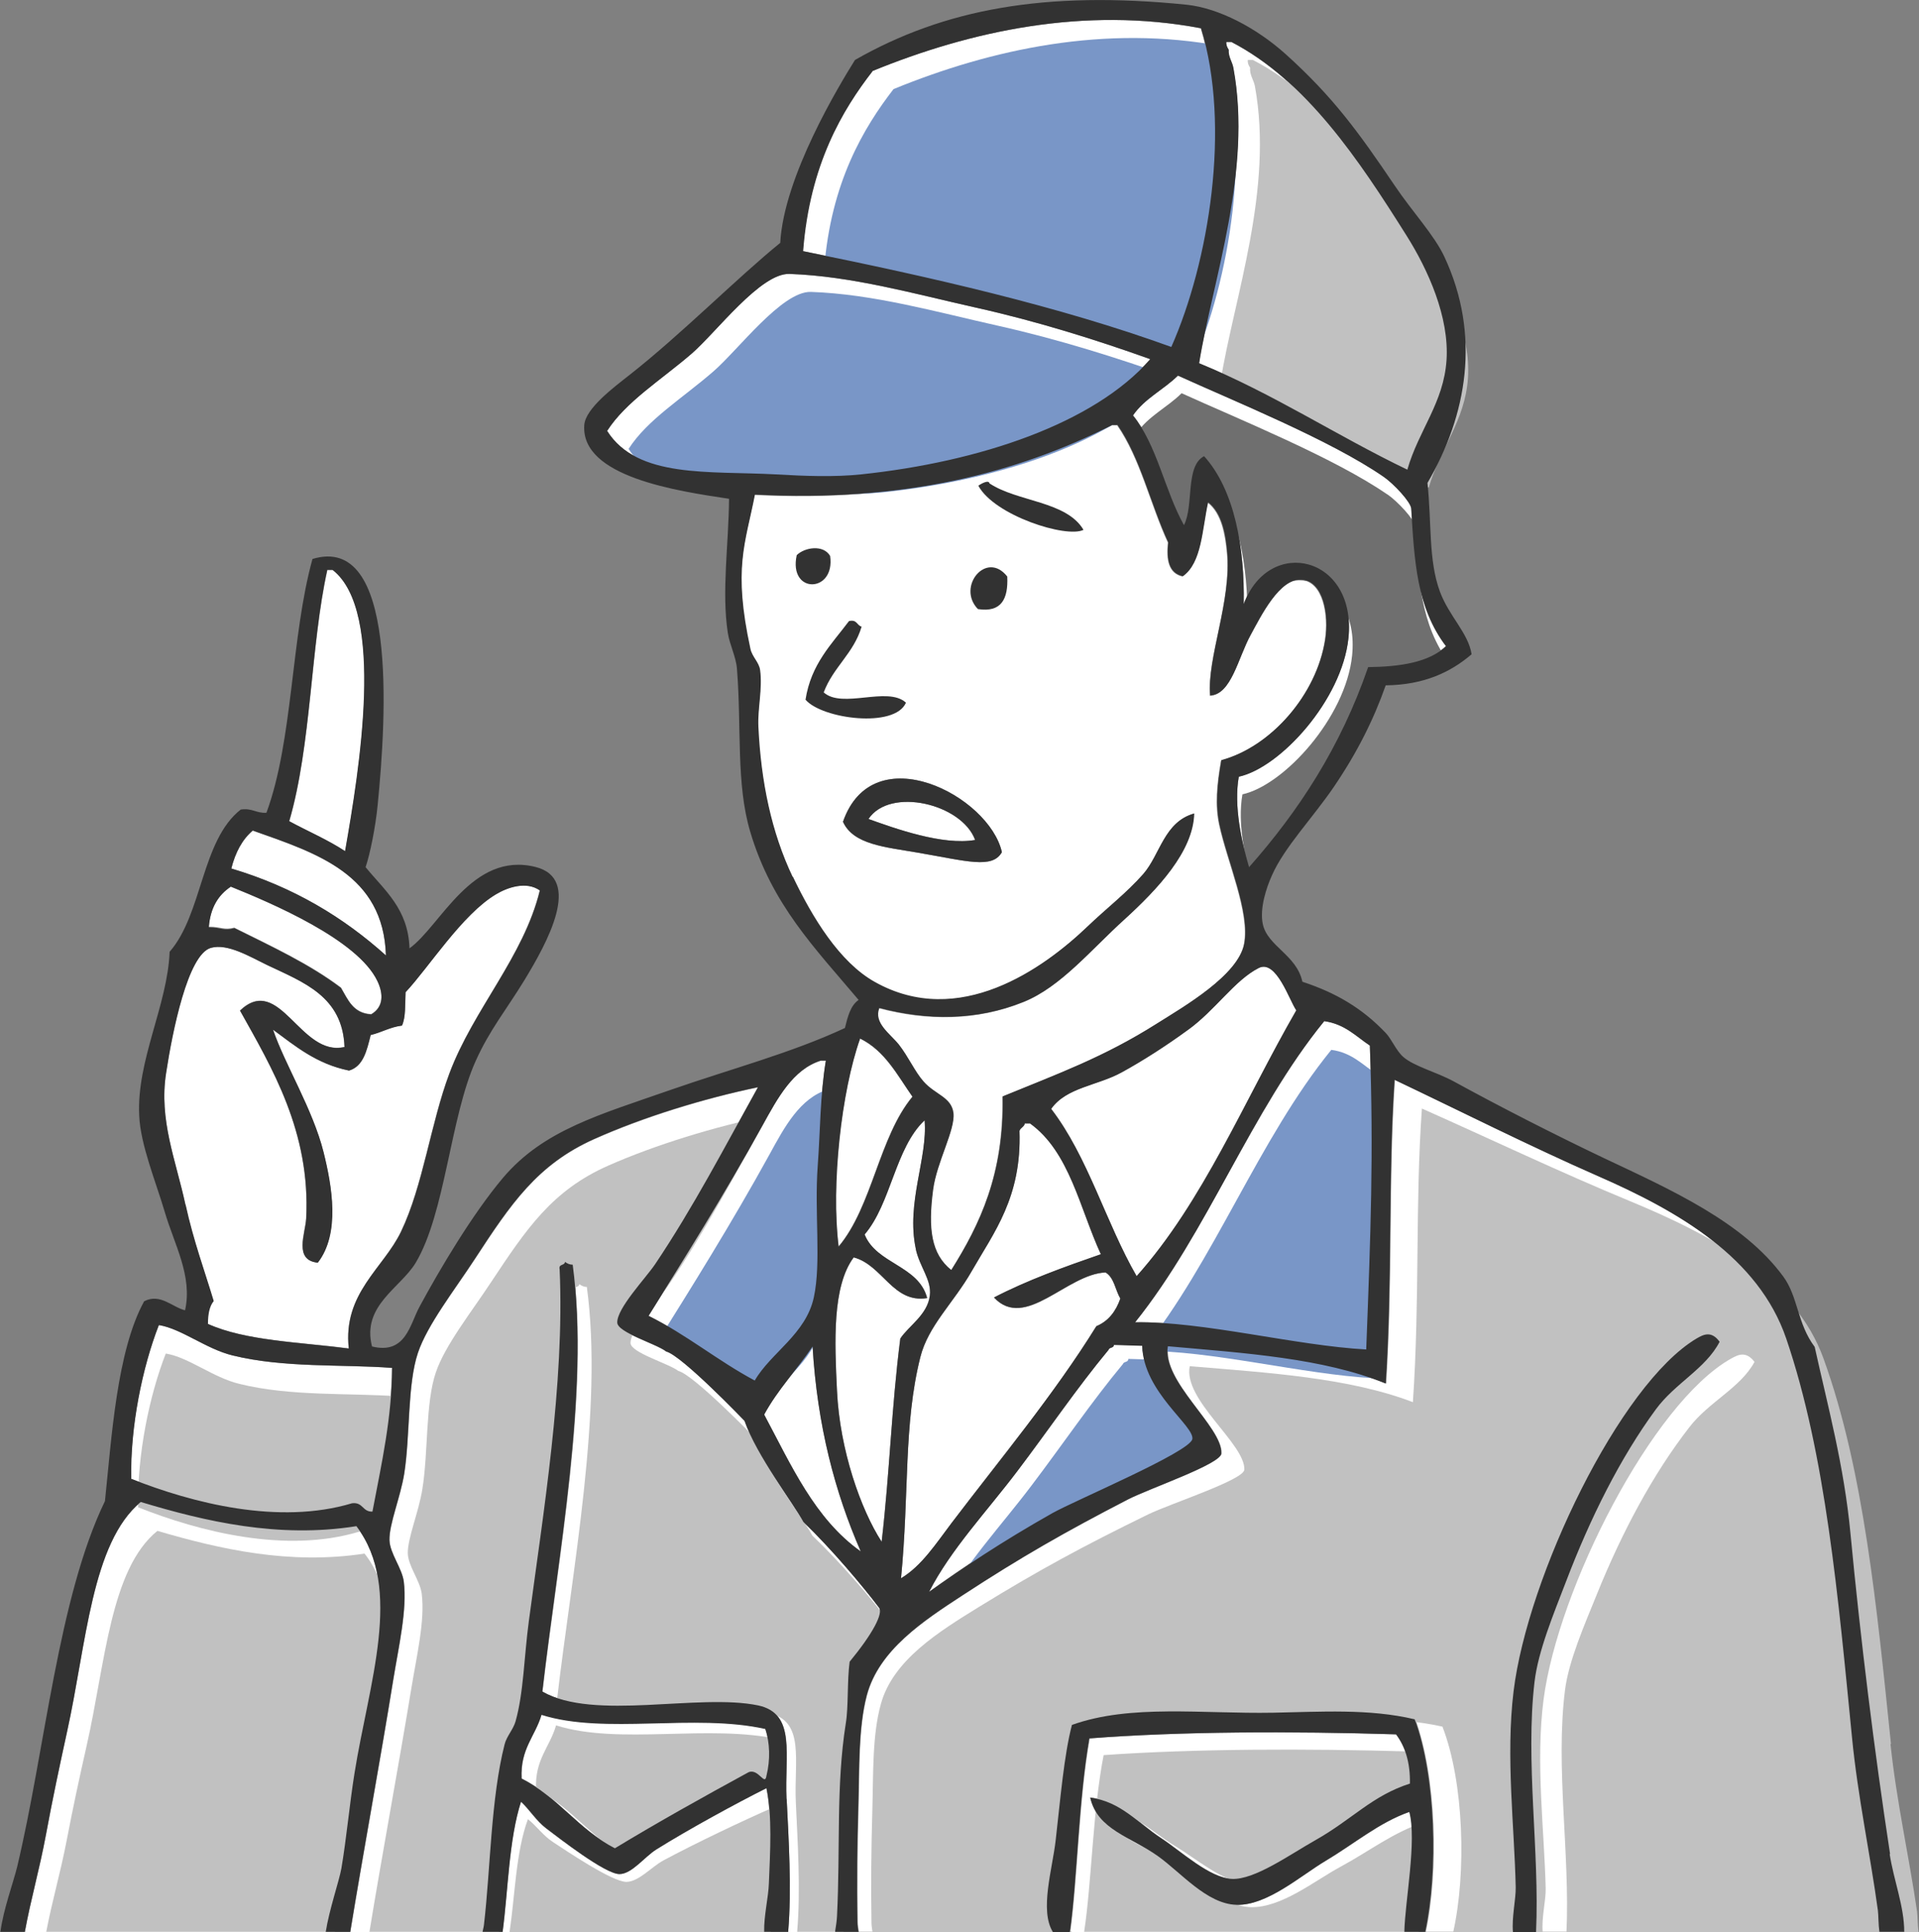 <?xml version="1.0" encoding="UTF-8"?><svg id="_レイヤー_2" xmlns="http://www.w3.org/2000/svg" viewBox="0 0 89.6 90.21"><rect x="0" y="0" width="89.6" height="90.21" fill="#808080" stroke="none"/><defs><style>.cls-1{fill:#fff;}.cls-2{fill:#c1c1c1;}.cls-3{fill:#323232;}.cls-4{fill:#6f6f6f;}.cls-5{fill:#7996c7;}</style></defs><g id="_イラスト"><g><path class="cls-1" d="M25.29,80.06c-.29,1.01-1,1.59-.93,2.98,1.7,.85,2.66,2.4,4.36,3.25,2.03-1.23,4.13-2.4,6.24-3.55,.46-.19,.77,.71,.84,.14,.19-.73,.16-1.53-.06-2.17-3.32-.74-7.49,.27-10.45-.66Z"/><path class="cls-1" d="M16.55,82.82c.66-4.16,2.3-8.66,.09-11.55-3.64,.58-7.05-.22-10.07-1.13-2.29,1.9-2.53,6.61-3.44,10.73-.35,1.6-.69,3.21-.98,4.78-.31,1.67-.71,3.02-.99,4.56H15.21c.17-1.02,.64-2.38,.73-2.96,.24-1.42,.38-3,.61-4.43Z"/><path class="cls-1" d="M35.89,87.95c.05-1.51,.16-3.13-.11-4.45-1.38,.69-3.65,1.93-5.14,2.86-.54,.34-1.14,1.15-1.72,1.15-.67,0-2.85-1.71-3.43-2.14-.46-.35-.76-.86-1.17-1.24-.57,1.77-.6,4.12-.86,6.08h12.19c-.02-.73,.2-1.62,.22-2.26Z"/><path class="cls-1" d="M11.81,38.78c-.5,.42-.82,1.03-1.01,1.78,2.92,.86,5.25,2.29,7.22,4.06-.11-3.79-3.21-4.77-6.21-5.83Z"/><path class="cls-1" d="M86.49,81.11c-.64-6.49-1.23-13.23-3.07-18.61-1.29-3.78-5.03-5.94-8.8-7.59-3.21-1.41-6.42-3.03-9.49-4.49-.31,4.68-.09,9.1-.41,14.18-2.94-1.19-6.58-1.42-10.17-1.74-.31,1.63,2.53,3.75,2.49,5-.01,.5-3.36,1.63-4.38,2.16-2.92,1.51-4.97,2.68-7.71,4.47-1.82,1.19-3.91,2.55-4.47,4.68-.4,1.51-.34,3.41-.39,5.16-.05,1.74-.07,3.61-.04,5.41,0,.15,.03,.3,.05,.46h9.08c-.64-1.01-.02-2.95,.13-4.28,.22-1.92,.39-3.98,.76-5.39,2.73-.98,6.09-.51,9.4-.57,2.18-.04,4.48-.2,6.61,.31,.99,2.71,1.1,7.09,.49,9.93h4.08c-.06-.69,.15-1.54,.13-2.09-.06-2.81-.47-6.1-.1-9.15,.65-5.35,4.95-14.34,8.54-16.47,.34-.2,.69-.37,1.08,.15-.65,1.26-2.07,1.93-2.98,3.16-1.65,2.25-3.05,5.04-4.2,8.06-.56,1.46-1.29,3.21-1.46,4.65-.44,3.73,.23,7.9,.07,11.69h16.05c-.05-.37-.04-.76-.07-1-.36-2.65-.94-5.32-1.21-8.09Z"/><path class="cls-1" d="M15.53,26.61c-.08,0-.16,0-.24,0-.78,3.49-.75,8.2-1.78,11.74,.86,.47,1.8,.87,2.61,1.4,.66-3.77,1.89-11.2-.58-13.13Z"/><path class="cls-1" d="M39.5,80.48c.12-.78,.06-2,.18-2.88,1.07-1.3,1.6-2.29,1.36-2.54-.74-.98-2.18-2.69-3.52-3.99-.48-.89-2.17-3.07-2.75-4.72,0,0-2.92-3.05-3.66-3.24-.45-.35-2.27-.88-2.28-1.35-.01-.67,1.32-2.05,1.76-2.71,1.79-2.66,3.28-5.54,4.81-8.28-2.55,.53-5.35,1.4-7.65,2.42-2.66,1.19-3.89,3.03-5.58,5.61-.94,1.44-2.21,3.06-2.65,4.37-.5,1.48-.36,3.87-.64,5.64-.18,1.12-.71,2.36-.69,3.11,.02,.62,.59,1.31,.67,1.94,.16,1.31-.24,3.02-.49,4.56-.61,3.79-1.39,8-2.01,11.79h6.18c.03-.13,.06-.25,.07-.36,.31-2.57,.33-5.89,.96-8.39,.09-.37,.41-.7,.51-1.07,.37-1.34,.4-3.03,.62-4.67,.66-4.97,1.68-11.12,1.44-16.44-.06-.27,.23-.16,.25-.35,.09,.07,.19,.13,.36,.13,.8,5.95-.7,13.69-1.42,19.93,2.42,1.39,7.3,.07,10.08,.65,1.79,.38,1.22,2.33,1.32,4.37,.09,1.81,.24,4.21,.07,6.21h2.22c.04-.26,.08-.52,.09-.72,.15-3.17-.06-6.1,.41-9.01Z"/><path class="cls-1" d="M65.82,84.6c-1.42,.5-2.53,1.46-3.92,2.29-1.18,.7-2.73,2.09-4.15,2.05-1.39-.04-2.57-1.49-3.66-2.27-1.27-.91-2.83-1.23-3.17-2.74,1.46,.2,2.21,1.18,3.31,1.9,.93,.61,2.26,1.86,3.31,1.9,1.06,.04,2.71-1.14,3.9-1.81,1.71-.97,2.64-2.08,4.41-2.64,.01-.98-.23-1.74-.65-2.3-4.88-.15-10.05-.14-14.32,.19-.51,2.86-.56,6.52-.91,9.04h15.62c.03-1.42,.6-4.26,.23-5.6Z"/><path class="cls-1" d="M10.95,43.32c1.73,.86,3.5,1.68,4.97,2.79,.32,.55,.56,1.19,1.41,1.24,.58-.34,.57-.95,.29-1.56-.92-1.93-4.97-3.65-6.85-4.41-.57,.39-.95,.98-1.02,1.89,.61,0,.68,.17,1.2,.04Z"/><path class="cls-1" d="M52.01,62.79c0,.16-.21,.1-.25,.23-1.47,1.77-2.81,3.75-4.25,5.65-1.43,1.9-3.12,3.68-4.13,5.65,1.56-1.12,3.35-2.33,5.76-3.68,1.07-.6,6.39-2.84,6.53-3.45,.14-.62-2.27-2.18-2.34-4.37-.44-.01-.88-.03-1.32-.04Z"/><path class="cls-5" d="M52.68,63.46c0,.16-.21,.1-.25,.23-1.47,1.77-2.81,3.75-4.25,5.65-1.43,1.9-3.12,3.68-4.13,5.65,1.56-1.12,3.35-2.33,5.76-3.68,1.07-.6,6.39-2.84,6.53-3.45,.14-.62-2.27-2.18-2.34-4.37-.44-.01-.88-.03-1.32-.04Z"/><path class="cls-1" d="M38.18,54.45c.12-1.63,.11-3.3,.38-4.92-.08,0-.16,0-.24,0-1.3,.41-2.01,1.73-2.73,3.05-1.75,3.18-3.67,6.25-5.31,8.87,1.79,.89,3.22,2.1,4.97,3.03,.75-1.3,2.39-2.16,2.76-3.89,.35-1.63,.02-3.95,.18-6.13Z"/><path class="cls-1" d="M42.76,58.31c-.46-2.15,.57-4.25,.41-6-1.38,1.3-1.56,3.88-2.8,5.33,.55,1.39,2.52,1.44,2.92,2.97-1.6,.26-2.07-1.54-3.43-1.9-1.01,1.36-.89,3.96-.78,6.23,.13,2.77,1.12,5.55,2.08,7.04,.39-3.33,.46-6.22,.87-9.48,.4-.59,1.27-1.1,1.38-2.01,.09-.73-.48-1.34-.66-2.18Z"/><path class="cls-1" d="M35.68,66.05c1.26,2.36,2.36,4.87,4.51,6.39-1.2-2.76-2.03-5.88-2.25-9.57-.73,1.09-1.62,2-2.26,3.18Z"/><path class="cls-1" d="M42.6,51.21c-.71-1.01-1.28-2.14-2.45-2.72-.87,2.46-1.37,6.84-1,9.71,1.58-1.88,1.88-5.11,3.45-7Z"/><path class="cls-1" d="M50.77,43.27c.87-.84,1.84-1.58,2.6-2.45,.79-.91,.97-2.43,2.37-2.82-.04,1.77-1.71,3.54-3.27,4.96-1.53,1.39-2.95,3.13-4.68,3.83-2.2,.89-4.51,.88-6.75,.29-.27,.7,.51,1.2,.91,1.71,.45,.56,.76,1.26,1.15,1.72,.54,.62,1.31,.73,1.4,1.48,.09,.79-.78,2.29-.95,3.58-.23,1.83-.09,3,.85,3.75,1.34-2.13,2.47-4.49,2.4-8.11,2.57-1.06,4.7-1.83,7.2-3.4,1.29-.81,3.8-2.26,4.08-3.73,.28-1.48-.79-3.84-1.16-5.57-.2-.92-.11-1.86,.09-3,2.33-.63,4.46-3.07,4.85-5.63,.18-1.15-.08-2.73-1.12-2.8-1.01-.06-1.87,1.68-2.36,2.58-.59,1.07-.89,2.78-1.89,2.83-.15-1.75,1.02-4.42,.79-6.71-.08-.8-.24-1.8-.89-2.31-.28,1.27-.29,2.83-1.18,3.45-.64-.14-.77-.76-.68-1.58-.83-1.79-1.29-3.92-2.37-5.48-.08,0-.16,0-.24,0-4.46,2.25-9.77,3.6-16.69,3.25-.45,2.32-1.03,3.43-.21,7.21,.08,.36,.4,.62,.45,.98,.12,.88-.12,1.81-.08,2.64,.12,2.58,.62,4.94,1.6,7.02,.91,1.91,2.18,4,3.83,4.92,3.92,2.2,7.86-.61,9.94-2.6Zm-11.41-4.9c1.4-4.03,6.83-1.22,7.42,1.42-.45,.79-1.61,.42-3.94,.02-1.5-.26-3-.37-3.48-1.44Z"/><path class="cls-1" d="M61.83,47.68c-3.41,4.19-5.44,9.84-8.83,14.06,3.19-.04,7.48,1.09,10.79,1.27,.21-5.45,.35-9.15,.17-14.19-.65-.43-1.16-1.01-2.13-1.14Z"/><path class="cls-1" d="M51.19,61.93c.56-.24,.91-.69,1.12-1.29-.23-.4-.28-.98-.69-1.22-1.81,.07-3.74,2.73-5.21,1.17,1.54-.8,3.26-1.42,4.99-2.02-.99-2.15-1.46-4.78-3.31-6.11-.08,0-.16,0-.24,0-.03,.17-.2,.2-.25,.35,.11,3.1-1.2,4.75-2.23,6.55-.85,1.48-2.03,2.54-2.4,4.02-.79,3.16-.51,6.32-.9,10.32,.96-.57,1.64-1.63,2.36-2.58,2.28-3,4.79-6.01,6.76-9.19Z"/><path class="cls-1" d="M45.53,39.22c-.62-1.69-3.98-2.49-4.98-.98,1.23,.44,3.46,1.24,4.98,.98Z"/><path class="cls-1" d="M56.07,1.32c-5.46-1.03-10.78,.13-15.35,2-1.39,1.8-2.93,4.35-3.24,8.4,6.02,1.22,11.91,2.56,17.19,4.47,1.76-3.96,2.79-10.28,1.39-14.88Z"/><path class="cls-1" d="M57.58,3.17c.89,4.82-.97,9.89-1.6,13.79,3.48,1.43,6.41,3.38,9.72,4.97,.53-1.85,1.7-3.12,1.83-5.12,.13-1.99-.84-4.19-1.88-5.83-2.19-3.47-4.66-7.2-8.16-9.02-.08,0-.16,0-.24,0-.01,.17,.05,.27,.11,.36-.03,.34,.16,.56,.22,.85Z"/><path class="cls-1" d="M9.7,61.81c1.76,.8,4.3,.85,6.58,1.15-.28-2.58,1.63-3.75,2.44-5.46,1.03-2.15,1.38-5.05,2.26-7.39,1.12-2.99,3.47-5.45,4.22-8.54-.64-.45-1.52-.13-2.05,.18-1.59,.94-3.14,3.42-4.22,4.57-.02,.55,.02,1.18-.17,1.56-.56,.07-.95,.32-1.46,.44-.18,.71-.34,1.46-1.01,1.66-1.53-.31-2.51-1.14-3.55-1.91,.56,1.64,1.86,3.72,2.36,5.72,.39,1.57,.79,3.8-.27,5.16-1.13-.12-.58-1.35-.54-2.06,.21-4.04-1.6-7.04-3.09-9.71,1.86-1.76,2.81,2.19,4.88,1.7-.09-2.37-1.91-3.02-3.62-3.83-.79-.37-1.84-1.02-2.62-.8-1.08,.3-1.8,3.93-2.09,5.83-.34,2.21,.45,4.07,.9,6.16,.36,1.66,.92,3.18,1.31,4.49-.2,.24-.27,.62-.27,1.07Z"/><path class="cls-1" d="M40.19,22.15c5.51-.58,10.87-2.37,13.51-5.38-2.51-.9-5.29-1.77-8.11-2.4-2.91-.65-5.82-1.48-8.74-1.58-1.35-.04-3.4,2.72-4.56,3.72-1.44,1.25-3.08,2.25-3.95,3.61,1.41,2.23,4.76,1.86,7.88,2.03,1.35,.08,2.74,.12,3.97,0Z"/><path class="cls-5" d="M57.07,2.16c-5.46-1.03-10.78,.13-15.35,2-1.39,1.8-2.93,4.36-3.24,8.41,6.02,1.22,11.91,2.56,17.19,4.47,1.76-3.96,2.79-10.28,1.39-14.88Z"/><path class="cls-2" d="M58.59,4.01c.89,4.82-.97,9.88-1.6,13.79,3.48,1.43,6.41,3.38,9.72,4.97,.53-1.84,1.7-3.12,1.83-5.12,.13-1.99-.84-4.19-1.88-5.83-2.19-3.47-4.66-7.21-8.16-9.02-.08,0-.16,0-.24,0-.01,.17,.05,.27,.11,.36-.03,.34,.16,.56,.22,.85Z"/><path class="cls-5" d="M41.2,22.99c5.51-.58,10.87-2.36,13.51-5.38-2.51-.89-5.29-1.77-8.11-2.4-2.91-.65-5.82-1.48-8.74-1.58-1.35-.04-3.4,2.72-4.56,3.72-1.44,1.25-3.08,2.25-3.95,3.61,1.41,2.23,4.76,1.86,7.88,2.03,1.35,.07,2.74,.12,3.97,0Z"/><path class="cls-1" d="M64.61,22.26c-2.48-1.72-7.09-3.58-9.61-4.73-.66,.66-1.56,1.07-2.1,1.86,1.13,1.39,1.48,3.51,2.38,5.12,.47-.91,.04-2.76,.94-3.22,1.42,1.58,1.9,4.29,1.85,6.91,1.19-3.22,5.29-2.26,4.89,1.59-.3,2.88-3.17,6.04-5.12,6.47-.24,1.37,.13,3.03,.48,4.22,2.32-2.62,4.28-5.62,5.56-9.34,1.5-.02,2.84-.22,3.64-.98-1.38-1.82-1.47-4.03-1.62-6.42-.02-.31-.82-1.16-1.28-1.48Z"/><path class="cls-4" d="M64.78,23.09c-2.48-1.72-7.09-3.58-9.61-4.73-.66,.66-1.56,1.07-2.1,1.87,1.13,1.39,1.48,3.51,2.38,5.12,.47-.91,.04-2.76,.94-3.22,1.42,1.58,1.9,4.29,1.85,6.91,1.19-3.22,5.29-2.26,4.89,1.58-.3,2.88-3.17,6.04-5.12,6.47-.24,1.37,.13,3.03,.48,4.22,2.32-2.62,4.28-5.62,5.56-9.34,1.5-.02,2.83-.22,3.64-.98-1.38-1.82-1.47-4.03-1.62-6.42-.02-.31-.82-1.16-1.28-1.48Z"/><path class="cls-1" d="M7.41,61.87c-.77,1.97-1.34,4.75-1.29,7.18,2.85,1.13,6.88,2.17,10.31,1.14,.52-.06,.48,.41,.95,.39,.44-2.36,.89-4.36,.92-6.71-2.37-.17-5.03,.01-7.44-.58-1.25-.31-2.39-1.25-3.45-1.42Z"/><path class="cls-2" d="M25.96,80.57c-.29,1.01-1,1.59-.93,2.98,1.7,.85,2.67,2.4,4.36,3.25,2.03-1.23,4.13-2.4,6.24-3.55,.46-.19,.77,.71,.84,.14,.19-.73,.16-1.53-.06-2.17-3.32-.74-7.49,.28-10.45-.66Z"/><path class="cls-2" d="M16.93,83.31c.63-3.88,2.21-8.08,.09-10.77-3.5,.54-6.77-.21-9.67-1.06-2.2,1.78-2.43,6.17-3.3,10.01-.34,1.5-.66,2.99-.94,4.46-.3,1.55-.68,2.82-.95,4.25H15.64c.16-.96,.61-2.22,.7-2.76,.23-1.32,.37-2.79,.59-4.14Z"/><path class="cls-2" d="M36.22,88.25c.05-1.31,.16-2.71-.11-3.86-1.38,.6-3.65,1.68-5.14,2.48-.54,.29-1.14,.99-1.72,1-.67,0-2.85-1.48-3.43-1.86-.46-.3-.76-.74-1.17-1.07-.57,1.54-.6,3.57-.86,5.27h12.2c-.02-.63,.2-1.41,.22-1.96Z"/><path class="cls-2" d="M88.29,81.42c-.65-6.27-1.26-12.78-3.15-17.99-1.32-3.66-5.15-5.74-9.02-7.34-3.29-1.36-6.58-2.93-9.73-4.33-.32,4.52-.09,8.79-.42,13.71-3.01-1.15-6.74-1.37-10.42-1.68-.32,1.57,2.59,3.62,2.55,4.83-.02,.48-3.44,1.58-4.49,2.09-2.99,1.46-5.09,2.59-7.9,4.32-1.86,1.15-4.01,2.47-4.58,4.53-.41,1.46-.35,3.29-.4,4.99-.05,1.68-.07,3.49-.04,5.23,0,.14,.03,.29,.05,.44h9.3c-.65-.97-.03-2.85,.13-4.14,.22-1.86,.4-3.84,.78-5.21,2.79-.95,6.24-.5,9.63-.55,2.23-.04,4.59-.19,6.77,.3,1.01,2.62,1.12,6.85,.5,9.6h4.18c-.06-.67,.15-1.49,.14-2.02-.06-2.72-.48-5.9-.1-8.84,.67-5.17,5.07-13.85,8.75-15.92,.35-.2,.71-.36,1.1,.15-.66,1.22-2.13,1.86-3.05,3.06-1.69,2.18-3.13,4.87-4.31,7.79-.57,1.41-1.32,3.11-1.49,4.49-.45,3.6,.24,7.64,.07,11.3h16.44c-.05-.35-.04-.74-.07-.97-.37-2.56-.96-5.14-1.24-7.82Z"/><path class="cls-2" d="M39.87,80.8c.12-.75,.06-1.94,.17-2.79,1.05-1.25,1.56-2.21,1.33-2.46-.72-.95-2.13-2.6-3.44-3.85-.46-.86-2.12-2.97-2.68-4.56,0,0-2.86-2.95-3.58-3.13-.44-.34-2.22-.85-2.23-1.3-.01-.65,1.29-1.99,1.72-2.62,1.75-2.57,3.21-5.35,4.7-8-2.49,.52-5.23,1.35-7.47,2.34-2.6,1.15-3.8,2.93-5.45,5.42-.92,1.4-2.16,2.96-2.59,4.23-.49,1.43-.35,3.74-.63,5.45-.17,1.08-.69,2.28-.68,3,.02,.6,.57,1.27,.65,1.88,.16,1.27-.24,2.92-.48,4.4-.6,3.66-1.36,7.73-1.96,11.39h6.04c.03-.13,.06-.24,.07-.35,.3-2.48,.32-5.69,.94-8.11,.09-.36,.4-.68,.5-1.03,.36-1.29,.39-2.93,.6-4.52,.64-4.8,1.64-10.75,1.4-15.89-.06-.26,.23-.16,.25-.34,.09,.06,.19,.13,.35,.13,.78,5.75-.69,13.23-1.39,19.26,2.36,1.35,7.14,.07,9.86,.63,1.75,.36,1.19,2.25,1.29,4.22,.08,1.75,.23,4.06,.06,6h2.16c.04-.25,.08-.5,.09-.7,.15-3.06-.05-5.89,.4-8.71Z"/><path class="cls-2" d="M66.48,85.09c-1.42,.46-2.53,1.34-3.92,2.09-1.18,.64-2.73,1.9-4.15,1.87-1.39-.04-2.57-1.36-3.66-2.07-1.27-.83-2.83-1.12-3.17-2.5,1.46,.19,2.21,1.07,3.31,1.73,.93,.56,2.26,1.69,3.31,1.73,1.06,.04,2.71-1.04,3.9-1.65,1.71-.89,2.64-1.9,4.41-2.41,.01-.9-.23-1.58-.66-2.1-4.88-.14-10.05-.13-14.32,.17-.51,2.61-.56,5.96-.91,8.25h15.62c.03-1.29,.6-3.89,.23-5.12Z"/><path class="cls-5" d="M38.51,55.79c.12-1.64,.11-3.3,.38-4.92-.08,0-.16,0-.24,0-1.3,.41-2.01,1.73-2.73,3.05-1.75,3.18-3.67,6.25-5.31,8.87,1.78,.89,3.22,2.1,4.96,3.03,.75-1.3,2.39-2.16,2.76-3.89,.35-1.63,.02-3.95,.18-6.13Z"/><path class="cls-5" d="M62.16,49.02c-3.41,4.19-5.44,9.84-8.83,14.06,3.19-.04,7.47,1.09,10.79,1.27,.21-5.45,.35-9.15,.17-14.19-.66-.43-1.16-1.01-2.13-1.14Z"/><path class="cls-2" d="M7.74,63.2c-.77,1.97-1.34,4.75-1.29,7.18,2.85,1.13,6.88,2.17,10.31,1.14,.52-.06,.48,.41,.95,.39,.44-2.36,.89-4.36,.92-6.71-2.37-.17-5.03,.01-7.44-.58-1.25-.3-2.39-1.25-3.45-1.42Z"/><path class="cls-1" d="M55.44,48.1c-.97,.7-2.08,1.41-3.06,1.96-1.14,.63-2.59,.7-3.3,1.71,1.72,2.24,2.55,5.32,3.99,7.81,3.11-3.48,5.03-8.21,7.46-12.42-.32-.46-.93-2.39-1.75-1.97-1.14,.58-2.03,1.98-3.33,2.91Z"/><g><path class="cls-3" d="M88.25,86.57c-.74-4.84-1.38-10.02-1.85-14.97-.3-3.18-1.06-5.94-1.67-8.71-.82-1.09-.77-2.34-1.47-3.29-1.87-2.55-5.25-4.05-8.38-5.53-2.27-1.08-4.86-2.4-6.99-3.57-.83-.45-1.87-.71-2.37-1.15-.33-.29-.54-.82-.81-1.11-1.12-1.18-2.35-1.89-3.9-2.4-.27-1.26-1.63-1.65-1.85-2.7-.15-.71,.16-1.68,.43-2.27,.57-1.3,1.91-2.69,2.89-4.13,1.1-1.62,1.86-3.15,2.42-4.74,1.77-.02,3.02-.6,4.01-1.45-.15-.99-1.05-1.77-1.48-2.93-.54-1.47-.38-3.19-.58-5.07,1.85-3.17,2.5-6.9,.79-10.56-.47-1.01-1.48-2.08-2.31-3.31-1.71-2.53-2.89-4.16-5.11-6.16-1.35-1.21-3.1-2.14-4.62-2.3-6.62-.67-11.33,.21-15.48,2.58-.73,1.17-3.32,5.43-3.49,8.54-2.02,1.64-4.62,4.27-7.04,6.17-.71,.56-2.06,1.56-2.11,2.34-.17,2.42,4.36,3.08,6.76,3.44-.02,2.17-.35,4.31-.06,6.25,.09,.58,.39,1.13,.43,1.7,.22,2.76-.05,5.35,.62,7.6,1.01,3.4,3.02,5.43,5.06,7.85-.38,.26-.51,.78-.64,1.31-2.51,1.17-5.3,1.9-8.14,2.89-3.28,1.15-5.92,1.86-7.82,4.1-1.45,1.72-2.97,4.3-3.9,6.02-.45,.82-.64,2.25-2.22,1.86-.49-1.91,1.33-2.73,2.04-3.91,1.38-2.31,1.61-6.78,2.8-9.42,.65-1.45,1.43-2.39,2.28-3.78,1.05-1.73,2.72-4.73,.51-5.28-2.97-.74-4.43,2.76-5.88,3.8-.06-1.85-1.17-2.71-2.05-3.79,.21-.62,.46-1.86,.56-2.87,.43-4.3,.91-12.72-3.04-11.52-1.01,3.64-.9,8.46-2.15,11.85-.48,.03-.66-.23-1.2-.15-1.84,1.44-1.78,4.88-3.32,6.64-.1,2.51-1.55,5.07-1.42,7.66,.06,1.36,.78,3.09,1.19,4.48,.44,1.51,1.31,3,.95,4.6-.59-.14-1.16-.81-1.91-.42-1.28,2.33-1.52,6.39-1.83,9.33-2.19,4.53-2.79,11.6-4.1,17.08-.18,.74-.64,1.97-.78,3.03H1.16c.28-1.54,.68-2.89,.99-4.56,.29-1.58,.63-3.18,.98-4.78,.91-4.12,1.14-8.82,3.44-10.73,3.02,.91,6.43,1.71,10.07,1.13,2.21,2.89,.57,7.38-.09,11.55-.23,1.44-.37,3.01-.61,4.43-.1,.57-.57,1.93-.73,2.96h1.14c.62-3.79,1.4-8,2.01-11.79,.25-1.54,.65-3.24,.49-4.56-.08-.63-.65-1.32-.67-1.94-.02-.75,.51-1.99,.69-3.11,.28-1.77,.14-4.15,.64-5.64,.44-1.31,1.71-2.93,2.65-4.37,1.68-2.58,2.92-4.42,5.58-5.61,2.29-1.03,5.1-1.89,7.65-2.42-1.53,2.75-3.02,5.62-4.81,8.28-.45,.66-1.77,2.04-1.76,2.71,0,.47,1.83,.99,2.28,1.35,.74,.19,3.66,3.24,3.66,3.24,.58,1.65,2.27,3.83,2.75,4.72,1.34,1.29,2.78,3.01,3.52,3.99,.24,.26-.29,1.24-1.36,2.54-.12,.88-.05,2.11-.18,2.88-.46,2.91-.25,5.84-.41,9.01-.01,.21-.05,.46-.09,.72h1.09c-.03-.16-.05-.31-.05-.46-.04-1.8-.01-3.68,.04-5.41,.05-1.75,0-3.65,.39-5.16,.56-2.13,2.65-3.49,4.47-4.68,2.74-1.79,4.79-2.96,7.71-4.47,1.03-.53,4.37-1.66,4.38-2.16,.04-1.25-2.8-3.38-2.49-5,3.6,.32,7.24,.55,10.17,1.74,.32-5.08,.1-9.51,.41-14.18,3.07,1.46,6.28,3.08,9.49,4.49,3.78,1.65,7.51,3.81,8.8,7.59,1.84,5.39,2.43,12.12,3.07,18.61,.27,2.78,.85,5.45,1.21,8.09,.03,.24,.02,.64,.07,1h1.16c0-1.19-.49-2.4-.68-3.63ZM15.29,26.61c.08,0,.16,0,.24,0,2.47,1.93,1.24,9.36,.58,13.13-.8-.53-1.74-.93-2.61-1.4,1.04-3.54,1-8.25,1.78-11.74Zm-3.48,12.17c3,1.06,6.09,2.04,6.21,5.83-1.97-1.77-4.3-3.19-7.22-4.06,.19-.75,.51-1.36,1.01-1.78Zm-1.04,2.62c1.88,.76,5.93,2.47,6.85,4.41,.29,.6,.3,1.22-.29,1.56-.85-.05-1.08-.69-1.41-1.24-1.47-1.11-3.24-1.93-4.97-2.79-.52,.14-.59-.03-1.2-.04,.07-.92,.45-1.51,1.02-1.89Zm-2.11,14.85c-.45-2.09-1.25-3.96-.9-6.16,.29-1.9,1.01-5.53,2.09-5.83,.78-.22,1.84,.42,2.62,.8,1.7,.81,3.53,1.46,3.62,3.83-2.07,.48-3.02-3.46-4.88-1.7,1.49,2.67,3.3,5.67,3.09,9.71-.04,.71-.59,1.95,.54,2.06,1.06-1.37,.66-3.59,.27-5.16-.5-2-1.8-4.08-2.36-5.72,1.05,.77,2.03,1.6,3.55,1.91,.67-.2,.83-.94,1.01-1.66,.51-.12,.9-.37,1.46-.44,.18-.38,.14-1.01,.17-1.56,1.08-1.15,2.64-3.63,4.22-4.57,.53-.32,1.41-.63,2.05-.18-.75,3.09-3.1,5.55-4.22,8.54-.88,2.35-1.23,5.25-2.26,7.39-.82,1.71-2.73,2.88-2.44,5.46-2.28-.3-4.83-.36-6.58-1.15,0-.45,.07-.83,.27-1.07-.39-1.31-.95-2.83-1.31-4.49Zm8.73,14.33c-.47,.02-.43-.45-.95-.39-3.43,1.03-7.46-.01-10.31-1.14-.05-2.43,.52-5.21,1.29-7.18,1.06,.17,2.2,1.12,3.45,1.42,2.41,.59,5.08,.4,7.44,.58-.02,2.35-.47,4.35-.92,6.71Zm43.14-23.41c-2.42,4.2-4.35,8.94-7.46,12.42-1.44-2.5-2.27-5.58-3.99-7.81,.71-1.01,2.16-1.08,3.3-1.71,.99-.54,2.09-1.25,3.06-1.96,1.3-.93,2.19-2.33,3.33-2.91,.82-.41,1.43,1.52,1.75,1.97Zm6.99-17c-.8,.76-2.14,.96-3.64,.98-1.28,3.72-3.24,6.72-5.56,9.34-.35-1.19-.72-2.85-.48-4.22,1.95-.43,4.82-3.59,5.12-6.47,.4-3.84-3.7-4.8-4.89-1.59,.05-2.62-.42-5.33-1.85-6.91-.89,.46-.47,2.32-.94,3.22-.9-1.61-1.25-3.73-2.38-5.12,.54-.79,1.43-1.2,2.1-1.86,2.52,1.15,7.13,3.01,9.61,4.73,.46,.32,1.26,1.17,1.28,1.48,.15,2.4,.24,4.6,1.62,6.42ZM57.5,1.96c3.5,1.81,5.97,5.54,8.16,9.02,1.03,1.63,2.01,3.83,1.88,5.83-.13,2-1.3,3.27-1.83,5.12-3.31-1.59-6.24-3.54-9.72-4.97,.63-3.9,2.49-8.97,1.6-13.79-.05-.29-.24-.51-.22-.85-.06-.1-.12-.2-.11-.36,.08,0,.16,0,.24,0Zm-16.77,1.36c4.57-1.87,9.89-3.04,15.35-2,1.4,4.59,.37,10.91-1.39,14.88-5.28-1.91-11.17-3.25-17.19-4.47,.31-4.05,1.85-6.61,3.24-8.4Zm-12.38,16.8c.88-1.37,2.51-2.37,3.95-3.61,1.15-1,3.21-3.76,4.56-3.72,2.92,.1,5.83,.93,8.74,1.58,2.82,.63,5.6,1.5,8.11,2.4-2.64,3.02-8,4.8-13.51,5.38-1.23,.13-2.62,.08-3.97,0-3.13-.17-6.47,.2-7.88-2.03Zm8.66,20.82c-.99-2.08-1.48-4.44-1.6-7.02-.04-.83,.2-1.76,.08-2.64-.05-.36-.37-.61-.45-.98-.82-3.78-.24-4.9,.21-7.21,6.93,.36,12.24-.99,16.69-3.25,.08,0,.16,0,.24,0,1.08,1.56,1.54,3.69,2.37,5.48-.09,.83,.04,1.44,.68,1.58,.89-.62,.9-2.19,1.18-3.45,.66,.51,.82,1.51,.89,2.31,.22,2.29-.95,4.96-.79,6.71,.99-.05,1.3-1.76,1.89-2.83,.49-.9,1.35-2.64,2.36-2.58,1.04,.06,1.3,1.65,1.12,2.8-.4,2.56-2.52,5-4.85,5.63-.2,1.15-.28,2.08-.09,3,.37,1.73,1.44,4.09,1.16,5.57-.28,1.47-2.79,2.92-4.08,3.73-2.49,1.58-4.62,2.34-7.2,3.4,.07,3.62-1.06,5.98-2.4,8.11-.94-.75-1.09-1.93-.85-3.75,.17-1.3,1.04-2.79,.95-3.58-.09-.75-.86-.86-1.4-1.48-.4-.45-.71-1.16-1.15-1.72-.41-.51-1.19-1.01-.91-1.71,2.23,.59,4.54,.61,6.75-.29,1.73-.7,3.15-2.45,4.68-3.83,1.56-1.42,3.23-3.19,3.27-4.96-1.4,.39-1.58,1.91-2.37,2.82-.76,.87-1.72,1.61-2.6,2.45-2.08,1.99-6.02,4.8-9.94,2.6-1.65-.92-2.92-3.01-3.83-4.92Zm3.15,7.55c1.17,.57,1.74,1.71,2.45,2.72-1.57,1.89-1.87,5.12-3.45,7-.36-2.87,.13-7.26,1-9.71Zm-9.88,12.95c1.64-2.62,3.56-5.69,5.31-8.87,.73-1.32,1.44-2.64,2.73-3.05,.08,0,.16,0,.24,0-.27,1.62-.26,3.29-.38,4.92-.16,2.18,.17,4.5-.18,6.13-.37,1.73-2.01,2.59-2.76,3.89-1.74-.93-3.18-2.14-4.97-3.03Zm5.4,4.61c.64-1.18,1.53-2.09,2.26-3.18,.22,3.69,1.04,6.81,2.25,9.57-2.15-1.52-3.25-4.03-4.51-6.39Zm5.48,5.93c-.96-1.48-1.95-4.26-2.08-7.04-.11-2.28-.23-4.87,.78-6.23,1.36,.36,1.83,2.16,3.43,1.9-.4-1.53-2.37-1.59-2.92-2.97,1.24-1.45,1.42-4.03,2.8-5.33,.15,1.76-.87,3.85-.41,6,.18,.85,.75,1.45,.66,2.18-.11,.9-.99,1.41-1.38,2.01-.42,3.25-.49,6.15-.87,9.48Zm.91,1.71c.39-4,.11-7.16,.9-10.32,.37-1.48,1.56-2.54,2.4-4.02,1.03-1.8,2.34-3.45,2.23-6.55,.05-.16,.22-.18,.25-.35,.08,0,.16,0,.24,0,1.85,1.33,2.32,3.96,3.31,6.11-1.73,.6-3.45,1.22-4.99,2.02,1.46,1.56,3.4-1.1,5.21-1.17,.4,.24,.45,.82,.69,1.22-.21,.6-.56,1.06-1.12,1.29-1.97,3.18-4.48,6.19-6.76,9.19-.72,.95-1.4,2.01-2.36,2.58Zm13.6-6.49c-.14,.61-5.46,2.85-6.53,3.45-2.41,1.36-4.2,2.57-5.76,3.68,1.01-1.98,2.7-3.76,4.13-5.65,1.44-1.9,2.78-3.88,4.25-5.65,.03-.13,.24-.07,.25-.23,.44,.01,.88,.03,1.32,.04,.06,2.19,2.48,3.75,2.34,4.37Zm8.12-4.19c-3.31-.18-7.6-1.32-10.79-1.27,3.38-4.22,5.41-9.87,8.83-14.06,.97,.14,1.48,.71,2.13,1.14,.18,5.04,.04,8.74-.17,14.19Z"/><path class="cls-3" d="M50.59,24.74c-.8-1.35-3.08-1.3-4.39-2.17-.03-.19-.42,.03-.52,.11,.75,1.39,4.11,2.46,4.91,2.06Z"/><path class="cls-3" d="M38.76,25.96c-.31-.54-1.18-.41-1.56-.04-.4,1.84,1.81,1.78,1.56,.04Z"/><path class="cls-3" d="M47.03,26.92c-.97-1.24-2.38,.48-1.37,1.52,1.1,.17,1.42-.48,1.37-1.52Z"/><path class="cls-3" d="M42.29,32.8c-.86-.77-2.96,.31-3.83-.47,.44-1.18,1.4-1.82,1.77-3.07-.23-.06-.21-.35-.59-.26-.81,1.08-1.77,2-2.03,3.67,.77,.9,4.17,1.35,4.69,.14Z"/><path class="cls-3" d="M46.78,39.79c-.59-2.63-6.02-5.45-7.42-1.42,.48,1.07,1.98,1.18,3.48,1.44,2.33,.4,3.49,.77,3.94-.02Zm-1.25-.57c-1.52,.27-3.75-.54-4.98-.98,1.01-1.51,4.36-.71,4.98,.98Z"/><path class="cls-3" d="M36.72,84c-.1-2.04,.47-3.99-1.32-4.37-2.78-.58-7.67,.74-10.08-.65,.71-6.23,2.21-13.98,1.42-19.93-.16,0-.26-.06-.36-.13-.02,.19-.31,.08-.25,.35,.24,5.32-.78,11.47-1.44,16.44-.22,1.64-.24,3.33-.62,4.67-.1,.36-.42,.7-.51,1.07-.64,2.51-.66,5.82-.96,8.39-.01,.11-.04,.23-.07,.36h.94c.26-1.96,.29-4.31,.86-6.08,.41,.38,.71,.89,1.17,1.24,.58,.44,2.76,2.15,3.43,2.14,.57,0,1.18-.82,1.72-1.15,1.48-.93,3.76-2.17,5.14-2.86,.27,1.33,.17,2.95,.11,4.45-.02,.64-.24,1.53-.22,2.26h1.12c.17-2,.02-4.39-.07-6.21Zm-.93-1.11c-.07,.56-.37-.34-.84-.14-2.11,1.15-4.21,2.32-6.24,3.55-1.69-.86-2.66-2.4-4.36-3.25-.07-1.39,.63-1.97,.93-2.98,2.96,.94,7.13-.08,10.45,.66,.22,.64,.24,1.44,.06,2.17Z"/><path class="cls-3" d="M71.65,78.52c.17-1.44,.9-3.19,1.46-4.65,1.15-3.02,2.55-5.81,4.2-8.06,.9-1.23,2.33-1.9,2.98-3.16-.38-.52-.74-.35-1.08-.15-3.59,2.14-7.89,11.12-8.54,16.47-.37,3.04,.04,6.33,.1,9.15,.01,.56-.19,1.4-.13,2.09h1.08c.17-3.79-.51-7.97-.07-11.69Z"/><path class="cls-3" d="M66.06,80.28c-2.13-.51-4.43-.35-6.61-.31-3.31,.06-6.67-.41-9.4,.57-.37,1.41-.54,3.47-.76,5.39-.15,1.33-.76,3.27-.13,4.28h.79c.35-2.52,.4-6.18,.91-9.04,4.27-.33,9.44-.34,14.32-.19,.43,.57,.67,1.32,.65,2.3-1.76,.56-2.69,1.67-4.41,2.64-1.19,.67-2.84,1.86-3.9,1.81-1.05-.04-2.38-1.29-3.31-1.9-1.1-.72-1.86-1.7-3.31-1.9,.34,1.51,1.9,1.83,3.17,2.74,1.09,.78,2.28,2.23,3.66,2.27,1.42,.04,2.97-1.34,4.15-2.05,1.39-.83,2.5-1.79,3.92-2.29,.36,1.34-.2,4.19-.23,5.6h.97c.6-2.84,.5-7.22-.49-9.93Z"/></g></g></g></svg>